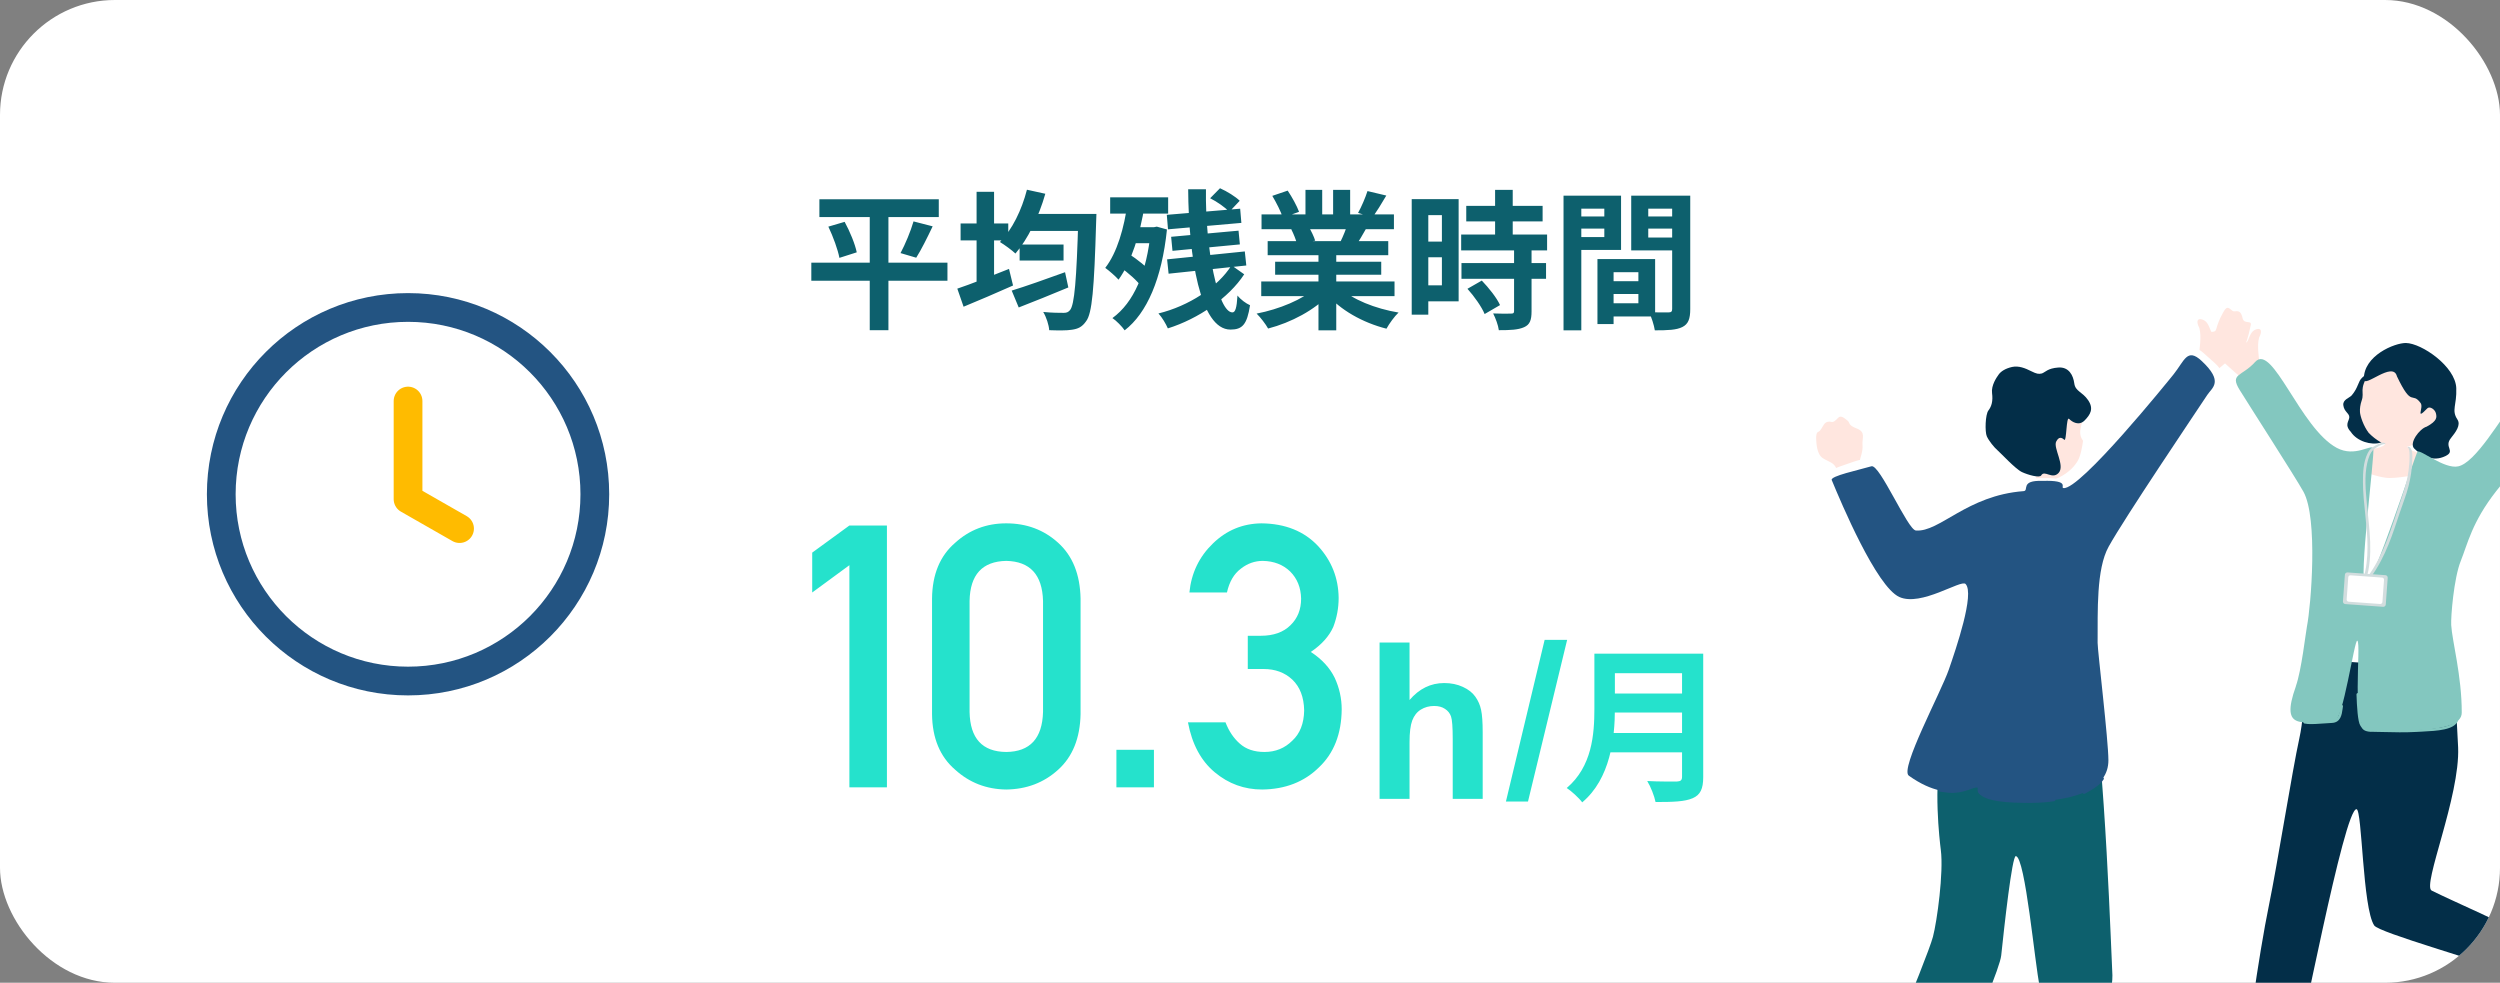 <?xml version="1.0" encoding="UTF-8"?>
<svg width="435" height="171" viewBox="0 0 435 171" fill="none" xmlns="http://www.w3.org/2000/svg">
<rect x="0" y="0" width="435" height="171" fill="#808080" stroke="none"/>
<g clip-path="url(#clip0_19_307)">
<rect width="435" height="171" rx="20" fill="white"/>
<path d="M147.794 98.344L141.325 103.094V96.156L147.794 91.438H154.325V137H147.794V98.344ZM181.488 123.875V104.562C181.363 100 179.227 97.677 175.081 97.594C170.915 97.677 168.79 100 168.706 104.562V123.875C168.79 128.479 170.915 130.802 175.081 130.844C179.227 130.802 181.363 128.479 181.488 123.875ZM162.175 124.25V104.156C162.217 99.948 163.56 96.708 166.206 94.438C168.685 92.188 171.644 91.062 175.081 91.062C178.623 91.062 181.633 92.188 184.113 94.438C186.633 96.708 187.935 99.948 188.019 104.156V124.25C187.935 128.438 186.633 131.667 184.113 133.938C181.633 136.188 178.623 137.333 175.081 137.375C171.644 137.333 168.685 136.188 166.206 133.938C163.56 131.667 162.217 128.438 162.175 124.25ZM194.254 137V130.469H200.785V137H194.254ZM217.113 116.406V110.625H219.363C221.592 110.625 223.321 110.01 224.55 108.781C225.779 107.594 226.394 106.052 226.394 104.156C226.352 102.24 225.717 100.667 224.488 99.438C223.258 98.25 221.675 97.635 219.738 97.594C218.342 97.594 217.071 98.042 215.925 98.938C214.717 99.833 213.904 101.219 213.488 103.094H206.956C207.29 99.719 208.654 96.875 211.05 94.562C213.404 92.271 216.217 91.104 219.488 91.062C223.633 91.104 226.925 92.427 229.363 95.031C231.696 97.573 232.883 100.573 232.925 104.031C232.925 105.781 232.613 107.469 231.988 109.094C231.258 110.719 229.956 112.167 228.081 113.438C229.998 114.688 231.383 116.188 232.238 117.938C233.05 119.688 233.456 121.521 233.456 123.438C233.415 127.708 232.092 131.073 229.488 133.531C226.925 136.052 223.633 137.333 219.613 137.375C216.508 137.375 213.758 136.375 211.363 134.375C208.967 132.375 207.415 129.479 206.706 125.688H213.238C213.821 127.208 214.644 128.438 215.706 129.375C216.79 130.354 218.227 130.844 220.019 130.844C221.935 130.844 223.55 130.188 224.863 128.875C226.196 127.646 226.883 125.896 226.925 123.625C226.883 121.312 226.196 119.521 224.863 118.25C223.55 117.021 221.883 116.406 219.863 116.406H217.113Z" fill="#25E2CC"/>
<path d="M245.26 111.799V121.8C246.942 119.833 248.952 118.85 251.29 118.85C252.49 118.85 253.572 119.072 254.537 119.518C255.502 119.963 256.225 120.532 256.708 121.225C257.203 121.917 257.537 122.684 257.71 123.525C257.895 124.367 257.988 125.672 257.988 127.44V139H252.774V128.591C252.774 126.525 252.675 125.214 252.477 124.657C252.279 124.101 251.927 123.661 251.42 123.34C250.925 123.006 250.3 122.839 249.546 122.839C248.68 122.839 247.907 123.049 247.226 123.47C246.546 123.89 246.045 124.527 245.723 125.381C245.414 126.222 245.26 127.471 245.26 129.129V139H240.046V111.799H245.26ZM262.031 139.464L268.767 111.335H272.682L265.872 139.464H262.031Z" fill="#25E2CC"/>
<path d="M279.801 113.742H294.301V117.135H279.801V113.742ZM279.83 120.673H294.446V123.979H279.83V120.673ZM279.685 127.546H294.243V130.91H279.685V127.546ZM277.423 113.742H280.99V123.341C280.99 128.387 280.207 135.492 275.306 139.61C274.784 138.885 273.363 137.58 272.609 137.116C277.017 133.375 277.423 127.778 277.423 123.341V113.742ZM292.677 113.742H296.36V135.202C296.36 137.261 295.867 138.305 294.533 138.885C293.141 139.494 291.082 139.552 288.066 139.552C287.863 138.508 287.196 136.826 286.616 135.898C288.675 136.014 291.082 135.985 291.778 135.985C292.445 135.956 292.677 135.753 292.677 135.144V113.742Z" fill="#25E2CC"/>
<path d="M142.574 34.676H163.348V37.77H142.574V34.676ZM141.17 45.7H164.856V48.846H141.17V45.7ZM144.134 39.434L146.968 38.602C147.878 40.266 148.788 42.476 149.074 43.906L146.058 44.868C145.798 43.464 144.966 41.176 144.134 39.434ZM158.954 38.524L162.282 39.382C161.346 41.358 160.28 43.49 159.422 44.842L156.692 44.036C157.498 42.528 158.46 40.24 158.954 38.524ZM151.336 35.976H154.586V57.452H151.336V35.976ZM177.414 42.554H185.058V45.336H177.414V42.554ZM176.036 50.562C178.35 49.86 181.938 48.586 185.318 47.364L185.89 50.016C182.952 51.238 179.754 52.538 177.258 53.5L176.036 50.562ZM178.636 37.224H188.568V40.188H178.636V37.224ZM187.632 37.224H190.778C190.778 37.224 190.752 38.316 190.726 38.706C190.388 50.328 190.024 54.54 188.984 55.892C188.282 56.906 187.58 57.218 186.514 57.374C185.578 57.53 184.044 57.504 182.562 57.452C182.51 56.568 182.068 55.19 181.522 54.28C183.056 54.436 184.434 54.436 185.084 54.436C185.578 54.436 185.864 54.332 186.176 53.968C186.956 53.084 187.32 48.742 187.632 37.9V37.224ZM178.688 33.012L181.886 33.714C180.742 37.744 178.818 41.644 176.686 44.114C176.088 43.542 174.736 42.554 173.982 42.112C176.114 39.98 177.778 36.548 178.688 33.012ZM167.144 38.888H175.438V41.826H167.144V38.888ZM169.926 33.376H172.968V50.666H169.926V33.376ZM166.572 50.224C168.834 49.47 172.318 48.092 175.568 46.792L176.27 49.678C173.358 50.978 170.186 52.33 167.664 53.37L166.572 50.224ZM203.024 37.38L215.79 36.314L215.998 38.784L203.232 39.902L203.024 37.38ZM203.778 41.202L215.504 40.136L215.738 42.528L204.012 43.646L203.778 41.202ZM203.076 45.128L216.596 43.75L216.856 46.194L203.336 47.624L203.076 45.128ZM206.742 32.934H209.836C209.68 43.308 211.968 54.358 214.438 54.358C214.932 54.358 215.192 53.63 215.322 51.42C215.894 52.148 216.804 52.798 217.506 53.11C216.986 56.464 216.18 57.348 214.1 57.348C208.796 57.348 206.82 44.556 206.742 32.934ZM210.564 34.494L212.28 32.752C213.502 33.298 214.984 34.208 215.712 34.936L213.892 36.86C213.216 36.106 211.76 35.092 210.564 34.494ZM214.282 46.168L216.492 47.728C213.814 51.836 208.51 55.476 203.206 57.14C202.868 56.36 202.218 55.242 201.568 54.54C206.82 53.266 211.916 49.964 214.282 46.168ZM193.17 34.338H203.258V37.172H193.17V34.338ZM196.576 39.538H201.074V42.32H196.576V39.538ZM194.834 46.428L196.446 44.192C197.85 45.102 199.644 46.506 200.398 47.52L198.708 50.016C197.98 48.924 196.264 47.416 194.834 46.428ZM196.212 35.196L199.176 35.664C198.37 40.734 196.862 45.57 194.626 48.664C194.158 48.118 192.962 47.078 192.312 46.61C194.366 43.984 195.614 39.668 196.212 35.196ZM200.242 39.538H200.762L201.282 39.434L203.05 39.928C202.166 48.508 199.566 54.488 195.692 57.478C195.25 56.828 194.21 55.762 193.56 55.346C197.278 52.642 199.54 47.468 200.242 40.136V39.538ZM219.456 48.976H242.648V51.524H219.456V48.976ZM219.508 37.302H242.544V39.876H219.508V37.302ZM220.574 41.956H241.556V44.4H220.574V41.956ZM221.874 45.544H240.334V47.806H221.874V45.544ZM229.414 43.204H232.508V57.478H229.414V43.204ZM227.152 33.038H230.064V38.524H227.152V33.038ZM231.962 33.038H234.926V38.342H231.962V33.038ZM228.842 50.12L231.286 51.212C228.816 53.916 224.656 56.126 220.652 57.166C220.236 56.412 219.326 55.216 218.65 54.566C222.576 53.812 226.71 52.096 228.842 50.12ZM233.132 50.042C235.238 52.096 239.294 53.708 243.35 54.384C242.648 55.034 241.712 56.334 241.244 57.192C237.136 56.152 233.158 53.942 230.714 51.004L233.132 50.042ZM237.942 33.246L241.218 34.026C240.386 35.456 239.502 36.86 238.826 37.822L236.304 37.042C236.902 35.976 237.578 34.39 237.942 33.246ZM234.51 38.836L237.812 39.59C237.11 40.838 236.434 41.982 235.888 42.814L233.236 42.06C233.704 41.124 234.25 39.798 234.51 38.836ZM221.38 34.078L224.058 33.168C224.812 34.286 225.67 35.846 226.034 36.86L223.2 37.874C222.914 36.86 222.082 35.274 221.38 34.078ZM224.682 39.902L227.698 39.434C228.14 40.162 228.634 41.176 228.842 41.878L225.67 42.424C225.514 41.748 225.072 40.656 224.682 39.902ZM255.128 35.82H268.414V38.524H255.128V35.82ZM254.244 40.812H269.194V43.568H254.244V40.812ZM254.296 45.778H269.012V48.508H254.296V45.778ZM260.146 33.038H263.214V42.58H260.146V33.038ZM263.448 43.412H266.49V54.176C266.49 55.684 266.204 56.49 265.19 56.932C264.15 57.4 262.746 57.452 260.796 57.452C260.692 56.594 260.224 55.346 259.808 54.54C261.082 54.592 262.512 54.592 262.902 54.566C263.318 54.566 263.448 54.488 263.448 54.124V43.412ZM255.336 50.25L257.832 48.82C259.054 50.094 260.432 51.81 261.004 53.084L258.326 54.644C257.832 53.422 256.532 51.576 255.336 50.25ZM247.094 34.65H253.802V52.434H247.094V49.652H250.89V37.432H247.094V34.65ZM247.25 42.034H252.294V44.764H247.25V42.034ZM245.638 34.65H248.524V54.748H245.638V34.65ZM279.412 48.924H286.536V51.16H279.412V48.924ZM279.23 45.076H287.992V55.06H279.23V52.772H285.08V47.364H279.23V45.076ZM277.956 45.076H280.764V56.386H277.956V45.076ZM273.588 37.666H280.114V39.772H273.588V37.666ZM285.652 37.666H292.23V39.772H285.652V37.666ZM290.956 34.052H294.102V53.786C294.102 55.476 293.764 56.386 292.724 56.906C291.684 57.426 290.176 57.478 287.94 57.478C287.81 56.594 287.342 55.138 286.926 54.306C288.278 54.384 289.864 54.358 290.332 54.358C290.8 54.358 290.956 54.202 290.956 53.76V34.052ZM273.848 34.052H282.064V43.49H273.848V41.254H279.152V36.314H273.848V34.052ZM292.62 34.052V36.314H286.796V41.332H292.62V43.568H283.832V34.052H292.62ZM272.054 34.052H275.148V57.478H272.054V34.052Z" fill="#0D606D"/>
<g clip-path="url(#clip1_19_307)">
<path d="M395.701 70.994C394.27 72.043 390.542 66.146 389.759 65.526C388.975 64.907 386.972 63.075 385.693 61.895C385.171 61.417 384.904 60.363 384.436 58.259C384.229 57.33 385.563 58.188 385.802 57.096C386.205 55.253 387.065 56.205 387.505 55.835C388.273 55.205 388.469 55.009 389.111 56.172C389.753 57.335 390.025 58.15 390.188 58.737C390.352 59.325 390.793 60.14 391.195 59.102C391.598 58.063 391.881 57.52 392.627 57.286C393.372 57.053 393.71 57.536 393.084 58.737C392.659 60.281 393.133 62.363 393.105 63.282C393.078 64.2 394.112 64.879 395.391 66.342C396.676 67.804 397.944 69.342 395.696 70.989L395.701 70.994Z" fill="#FFE6DF"/>
<path d="M415.772 76.457C415.936 76.473 418.069 76.859 418.276 76.859C418.319 77.234 418.445 78.615 418.602 79.082C418.76 79.555 419.979 82.284 420.159 82.528C417.563 84.452 414.276 83.822 412.883 81.697C413.334 81.517 414.896 79.218 415.174 78.348C415.375 77.713 415.745 76.701 415.772 76.457Z" fill="#FFE6DF"/>
<path d="M409.04 75.141C410.118 76.799 412.594 77.517 414.216 77.028C417.683 75.984 413.927 73.228 413.655 71.739C413.454 70.647 413.568 68.679 413.22 67.874C412.872 67.07 413.906 63.031 411.016 65.711C410.254 66.418 410.39 67.385 409.198 68.793C408.828 69.228 407.625 69.516 407.734 70.494C407.865 71.663 408.806 71.913 408.779 72.598C408.757 73.288 407.876 73.897 409.04 75.141Z" fill="#032E48"/>
<path d="M422.281 75.603C420.491 77.538 418.238 78.202 416.551 77.832C414.864 77.468 413.4 76.587 412.159 75.326C411.217 74.087 410.679 72.391 410.635 71.701C410.591 71.07 410.706 70.353 410.934 69.69C411.468 68.152 410.368 67.945 412.181 64.999C412.73 64.108 415.794 60.118 420.404 60.857C424.453 61.504 426.036 71.549 422.292 75.598L422.281 75.603Z" fill="#FFE6DF"/>
<path d="M417.057 65.439C416.333 62.781 411.359 67.565 411.315 66.016C411.201 61.89 416.687 59.651 418.64 59.683C421.367 59.727 427.25 63.749 427.392 67.537C427.506 70.554 426.499 71.342 427.593 72.995C428.219 73.94 427.326 75.147 426.45 76.24C425.198 77.805 427.326 78.468 425.514 79.354C423.266 80.452 421.302 79.267 420.072 78.039C419.125 77.093 421.019 74.571 422.238 74.239C424.126 73.223 424.001 72.576 423.849 71.913C423.696 71.25 422.782 70.608 422.347 71.059C420.192 73.293 421.77 70.918 421.193 70.135C419.626 68.016 419.74 71.098 417.051 65.445L417.057 65.439Z" fill="#032E48"/>
<path d="M427.049 84.637C426.483 83.414 428.322 83.251 430.722 80.501C435.544 74.973 442.505 65.314 442.777 64.923C443.163 64.369 442.63 62.754 442.831 62.01C443.033 61.265 443.326 60.841 444.126 60.716C444.932 60.591 444.295 59.357 444.964 58.803C445.634 58.248 446.113 57.743 446.581 58.08C447.043 58.417 447.283 58.373 447.751 58.384C448.219 58.395 449.111 58.737 449.15 59.161C449.188 59.585 449.514 59.922 449.933 59.977C450.358 60.031 450.815 60.792 450.76 61.216C450.706 61.64 450.597 62.434 450.869 62.912C451.141 63.385 450.94 64.091 450.695 64.744C450.45 65.396 450.2 66.054 448.785 66.168C447.37 66.282 445.291 66.526 444.861 66.939C444.529 67.26 436.306 81.121 432.415 86.616C430.858 88.812 427.049 84.637 427.049 84.637Z" fill="#FFE6DF"/>
<path d="M415.642 73.87C415.838 73.886 418.434 74.261 418.684 74.256C418.755 74.68 418.466 77.011 418.717 77.522C419.299 78.691 421.117 78.642 421.911 79.278C422.766 79.963 423.664 81.289 423.484 82.322C423.364 83.768 422.864 89.078 422.771 89.562C422.145 92.785 416.148 92.35 414.815 92.209C409.797 91.671 406.39 89.899 406.608 85.121C407.01 83.148 408.687 80.36 411.261 78.544C411.93 78.071 414.172 78.191 415.005 77.327C415.533 76.778 415.615 74.147 415.636 73.87H415.642Z" fill="#FFE6DF"/>
<path d="M422.129 82.507C420.605 82.485 416.872 83.382 415.103 83.126C413.334 82.865 412.627 82.474 410.874 82.001C409.122 81.528 408.398 83.517 408.17 86.116C407.936 88.714 407.974 96.644 407.582 99.579C407.19 102.514 399.408 120.587 403.223 120.908C407.038 121.228 421.634 124.919 421.949 121.147C422.265 117.38 424.284 83.403 422.123 82.507H422.129Z" fill="white"/>
<path d="M442.728 163.848C439.55 164.989 436.257 162.559 435.299 162.184C433.182 161.358 432.023 165.94 433.46 166.549C435 167.207 438.243 167.962 440.284 169.495C442.564 171.207 446.374 177.17 447.12 176.224C448.224 173.593 446.423 163.364 442.728 163.848Z" fill="#FFE6DF"/>
<path d="M416.523 115.543C413.688 115.5 408.714 115.244 404.714 114.809C400.714 114.374 401.34 122.832 400.082 128.496C398.885 133.915 396.229 150.552 394.825 157.363C392.991 166.25 390.526 183.73 390.765 185.817C390.939 187.361 398.069 188.345 398.853 185.817C400.246 181.328 407.87 140.687 410.036 140.796C411.021 140.845 411.081 157.977 413.111 161.027C413.949 162.293 431.588 167.217 439.169 170.022C441.645 170.941 441.928 164.174 440.578 163.407C435.25 160.38 427.451 157.118 423.109 154.961C421.416 154.118 428.077 138.535 427.713 130.023C427.479 124.495 426.945 117 426.385 115.336C425.824 113.673 419.353 115.576 416.523 115.538V115.543Z" fill="#032E48"/>
<path d="M399.473 119.413C400.463 116.646 401.187 110.124 401.41 108.993C402.107 105.471 403.37 90.181 400.795 85.55C399.353 82.952 391.359 70.543 389.704 67.858C387.908 64.95 390.085 65.564 392.403 62.972C395.418 59.602 400.229 74.511 406.602 77.93C409.808 79.647 412.627 77.191 412.953 78.022C413.269 78.832 410.292 101.569 411.593 101.753C412.893 101.944 420.23 79.142 420.643 78.609C421.057 78.077 425.28 81.675 427.724 81.148C430.728 80.501 434.924 73.179 438.222 68.739C440.077 66.238 440.91 64.238 443.745 66.173C446.978 68.38 446.788 69.233 445.558 70.994C441.933 76.18 436.801 82.311 434.33 85.469C430.118 90.855 429.362 94.649 428.175 97.601C426.956 100.628 426.428 107.374 426.51 108.765C426.668 111.526 428.36 117.625 428.344 124.006C428.333 127.909 416.932 126.925 412.208 127.104C408.883 127.229 410.956 111.994 410.172 111.477C409.683 111.157 407.669 125.571 406.172 125.539C400.85 125.435 396.583 127.512 399.484 119.413H399.473Z" fill="#83C7BF"/>
<path d="M412.534 127.327C412.806 127.349 413.122 127.354 413.503 127.349C413.824 127.349 414.336 127.36 414.962 127.376C416.371 127.414 418.504 127.468 420.48 127.354C420.785 127.338 421.089 127.321 421.4 127.305C424.159 127.164 427.016 127.017 427.696 125.419C427.745 125.305 427.696 125.174 427.577 125.126C427.462 125.077 427.332 125.126 427.283 125.245C426.711 126.582 423.881 126.729 421.378 126.859C421.068 126.876 420.757 126.892 420.453 126.908C418.499 127.023 416.376 126.968 414.972 126.93C414.336 126.914 413.819 126.898 413.492 126.903C411.664 126.936 411.506 126.675 411.185 126.164C411.147 126.104 411.108 126.039 411.065 125.973C410.787 125.55 410.57 123.62 410.483 120.815C410.483 120.69 410.374 120.592 410.249 120.598C410.123 120.598 410.025 120.707 410.031 120.832C410.096 122.935 410.259 125.577 410.684 126.224L410.798 126.408C411.136 126.946 411.386 127.262 412.523 127.343L412.534 127.327Z" fill="#83C7BF"/>
<path d="M401.514 125.974C402.297 126.028 403.375 125.952 404.431 125.876C404.899 125.843 405.356 125.81 405.77 125.789C407.283 125.713 407.473 124.316 407.604 123.392C407.625 123.223 407.647 123.06 407.674 122.924C407.702 122.805 407.62 122.685 407.5 122.658C407.375 122.631 407.261 122.712 407.234 122.832C407.201 122.979 407.179 123.147 407.157 123.327C407.005 124.43 406.804 125.283 405.748 125.332C405.329 125.354 404.866 125.387 404.398 125.419C403.103 125.517 401.759 125.609 401.068 125.452C400.948 125.425 400.828 125.501 400.795 125.62C400.768 125.74 400.844 125.865 400.964 125.892C401.122 125.93 401.307 125.952 401.508 125.968L401.514 125.974Z" fill="#83C7BF"/>
<path d="M415.108 96.758C415.19 96.758 415.272 96.725 415.315 96.649C415.593 96.187 417.802 93.029 419.419 90.725C420.24 89.551 420.921 88.578 421.133 88.268C421.83 87.241 421.487 86.48 421.117 85.67C421.008 85.425 420.894 85.175 420.801 84.903C420.73 84.692 420.73 84.523 420.801 84.387C421.002 84.007 421.748 83.806 422.532 83.594C422.744 83.539 422.956 83.479 423.168 83.414C423.511 83.311 423.74 83.115 423.854 82.827C424.159 82.05 423.462 80.87 423.005 80.088C422.94 79.979 422.88 79.881 422.836 79.794C422.777 79.686 422.635 79.647 422.532 79.707C422.423 79.767 422.385 79.903 422.445 80.012C422.494 80.099 422.553 80.196 422.619 80.311C422.983 80.93 423.664 82.082 423.441 82.659C423.381 82.811 423.25 82.914 423.043 82.979C422.836 83.039 422.624 83.099 422.417 83.153C421.498 83.403 420.698 83.615 420.404 84.17C420.268 84.42 420.257 84.713 420.371 85.045C420.469 85.338 420.589 85.599 420.703 85.855C421.057 86.637 421.313 87.197 420.757 88.018C420.545 88.328 419.87 89.295 419.049 90.469C417.432 92.779 415.217 95.943 414.929 96.416C414.864 96.524 414.902 96.66 415.005 96.725C415.038 96.747 415.07 96.753 415.108 96.758Z" fill="#83C7BF"/>
<path d="M410.183 97.204C410.107 97.171 410.053 97.101 410.047 97.014C410.004 96.475 409.416 92.671 408.991 89.893C408.774 88.475 408.594 87.306 408.54 86.936C408.366 85.708 409.019 85.175 409.704 84.61C409.911 84.442 410.123 84.262 410.33 84.061C410.488 83.903 410.559 83.751 410.553 83.594C410.537 83.164 409.96 82.653 409.351 82.115C409.187 81.974 409.019 81.827 408.861 81.675C408.6 81.43 408.48 81.153 408.502 80.849C408.572 80.017 409.721 79.262 410.477 78.767C410.586 78.696 410.679 78.636 410.755 78.582C410.858 78.511 411 78.539 411.07 78.636C411.141 78.74 411.114 78.881 411.016 78.952C410.934 79.006 410.836 79.071 410.728 79.142C410.123 79.533 409.008 80.273 408.953 80.887C408.937 81.05 409.008 81.202 409.166 81.349C409.323 81.496 409.487 81.642 409.65 81.784C410.368 82.414 410.983 82.958 411.005 83.583C411.016 83.865 410.896 84.137 410.651 84.382C410.434 84.599 410.211 84.784 409.993 84.963C409.329 85.507 408.85 85.904 408.986 86.877C409.04 87.246 409.22 88.415 409.438 89.828C409.868 92.616 410.45 96.427 410.499 96.981C410.51 97.106 410.417 97.215 410.292 97.226C410.254 97.226 410.216 97.226 410.183 97.209V97.204Z" fill="#83C7BF"/>
<path d="M419.321 77.843C419.87 78.332 419.751 79.49 419.729 80.142C419.685 81.615 419.462 83.094 419.103 84.523C418.689 86.17 418.031 87.763 417.503 89.371C416.915 91.154 416.333 92.942 415.625 94.682C414.82 96.677 413.846 98.606 412.578 100.351C412.491 100.476 412.039 100.259 412.093 100.183C414.831 96.405 416.104 91.883 417.579 87.518C418.194 85.692 418.804 83.947 419.07 82.028C419.19 81.18 419.266 80.322 419.261 79.463C419.261 79.044 419.304 78.158 418.945 77.838C418.755 77.669 419.239 77.756 419.332 77.838L419.321 77.843Z" fill="#D2DDDE"/>
<path d="M414.994 77.267C414.379 77.256 413.514 77.81 413.057 78.18C412.393 78.713 412.061 79.816 411.887 80.61C411.391 82.844 411.62 85.311 411.827 87.561C412.235 92.029 413.019 96.546 411.685 100.938C411.647 101.069 411.157 100.911 411.201 100.77C412.317 97.106 411.957 93.312 411.56 89.567C411.359 87.67 411.157 85.773 411.152 83.865C411.152 82.159 411.217 80.43 411.968 78.87C412.284 78.218 412.67 77.865 413.313 77.528C413.704 77.321 414.249 77.006 414.706 77.011C414.831 77.011 415.261 77.267 415 77.267H414.994Z" fill="#D2DDDE"/>
<path d="M408.01 100.005L407.672 104.645C407.655 104.885 407.835 105.093 408.075 105.11L414.659 105.587C414.899 105.605 415.108 105.425 415.125 105.185L415.462 100.545C415.48 100.305 415.299 100.097 415.059 100.079L408.475 99.602C408.236 99.585 408.027 99.765 408.01 100.005Z" fill="#D2DDDE"/>
<path d="M408.6 100.44L408.319 104.305C408.305 104.506 408.456 104.68 408.657 104.695L414.15 105.093C414.35 105.107 414.525 104.956 414.54 104.756L414.82 100.89C414.835 100.69 414.684 100.515 414.483 100.501L408.99 100.103C408.789 100.088 408.615 100.239 408.6 100.44Z" fill="white"/>
<path d="M323.543 80.419C323.673 79.582 324.18 78.588 324.076 77.414C323.973 76.234 324.708 75.185 323.08 74.56C321.448 73.935 321.986 73.593 321.448 73.168C320.909 72.745 320.299 72.185 319.826 72.707C319.347 73.228 318.993 73.511 318.639 73.408C318.286 73.31 317.736 73.315 317.361 73.864C316.985 74.413 316.762 75.006 316.403 75.125C316.043 75.239 315.978 75.848 316.016 76.479C316.054 77.109 316.109 79.039 317.175 79.724C318.242 80.409 319.162 80.452 319.581 81.664C319.646 81.849 319.663 82.517 319.766 83.039C320.147 84.153 324.435 83.148 324.065 81.778C323.984 81.284 323.516 80.615 323.543 80.414V80.419Z" fill="#FFE6DF"/>
<path d="M320.245 81.131C322.808 80.3 324.424 79.419 324.838 80.425C325.252 81.43 325.905 81.99 325.344 82.414C324.207 83.273 319.82 85.05 319.516 83.681C319.211 82.311 318.182 81.8 320.245 81.131Z" fill="white"/>
<path d="M367.56 169.707C367.407 167.549 366.264 131.436 363.848 119.554C362.956 115.304 354.558 119.723 343.663 120.386C341.736 120.359 339.461 124.392 337.9 130.539C336.365 136.567 337.486 146.199 337.704 147.905C338.204 151.803 337.051 160.276 336.332 163.005C335.298 166.924 323.782 194.264 323.276 195.101C320.816 199.205 329.856 207.358 332.387 203.303C332.773 202.684 347.777 170.386 348.213 166.239C348.751 161.108 350.101 148.906 350.754 148.96C352.409 149.096 354.079 167.935 354.906 171.609C356.044 176.648 353.758 186.774 351.853 197.623C350.857 203.298 350.096 204.575 354.934 205.07C362.798 205.88 361.372 204.858 362.117 201.287C362.634 198.814 367.761 172.533 367.56 169.696V169.707Z" fill="#0D606D"/>
<path d="M357.53 82.577C357.323 82.577 354.613 82.773 354.351 82.746C354.248 83.18 353.911 84.779 353.655 85.311C353.399 85.844 351.521 88.893 351.266 89.159C354.259 91.725 358.444 91.388 360.458 89.062C359.913 88.795 358.264 85.915 358.03 84.86C357.862 84.088 357.524 82.86 357.524 82.572L357.53 82.577Z" fill="#FFE6DF"/>
<path d="M349.943 77.142C349.023 72.978 349.584 67.722 354.683 66.918C359.783 66.113 361.426 70.527 362.117 71.788C362.961 73.343 361.121 74.957 362.455 76.696C362.009 79.773 361.519 80.24 361.062 80.865C360.409 81.762 358.716 83.175 357.056 83.485C355.734 83.73 353.894 82.805 352.882 82.012C351.93 81.262 351.315 80.496 350.825 79.724C350.52 79.637 350.172 79.626 349.693 79.093C349.475 78.849 349.105 78.006 349.159 77.593C349.23 77.082 349.78 77.028 349.932 77.142H349.943Z" fill="#FFE6DF"/>
<path d="M355.282 64.983C354.711 65.108 354.417 65.081 353.415 64.581C352.414 64.075 351.271 63.597 350.096 63.852C348.92 64.113 348.158 64.635 347.793 65.135C347.429 65.635 346.438 67.043 346.618 68.413C346.798 69.782 346.536 70.706 345.987 71.418C345.437 72.13 345.355 75.12 345.704 75.913C346.052 76.707 347.01 77.876 347.559 78.343C348.109 78.805 350.672 81.604 351.821 82.142C352.844 82.621 354.89 83.208 355.168 82.724C355.75 81.708 357.062 83.49 358.188 82.3C359.385 81.034 357.214 77.935 357.78 76.827C358.243 75.93 358.738 76.104 359.173 76.517C359.609 76.924 359.505 72.342 360.028 72.886C360.55 73.43 361.736 74.163 362.722 73.158C363.707 72.158 364.354 71.136 363.342 69.641C362.33 68.146 361.111 68.119 360.926 66.711C360.741 65.303 359.99 63.809 358.134 63.95C356.278 64.091 355.941 64.738 355.277 64.988L355.282 64.983Z" fill="#032E48"/>
<path d="M369.813 85.659C370.346 86.061 370.618 86.241 372.485 84.056C374.352 81.871 385.323 64.727 386.134 64.086C386.945 63.45 389.013 61.553 390.335 60.336C390.874 59.841 391.152 58.754 391.631 56.58C391.843 55.618 390.466 56.504 390.216 55.378C389.797 53.476 388.91 54.454 388.452 54.079C387.663 53.427 387.457 53.226 386.793 54.427C386.129 55.628 385.851 56.471 385.682 57.08C385.514 57.683 385.062 58.531 384.643 57.46C384.224 56.389 383.935 55.824 383.163 55.585C382.39 55.34 382.047 55.846 382.689 57.08C383.124 58.678 382.635 60.825 382.667 61.776C382.695 62.727 381.628 63.423 380.305 64.934C378.983 66.445 367.391 79.582 366.754 80.702C366.118 81.816 369.802 85.659 369.802 85.659H369.813Z" fill="#FFE6DF"/>
<path d="M354.591 83.197C356.817 83.246 358.335 82.985 358.351 83.925C358.368 84.865 358.705 85.512 358.145 85.697C357.007 86.078 353.089 86.279 353.263 85.078C353.437 83.876 352.795 83.159 354.591 83.202V83.197Z" fill="white"/>
<path d="M383.5 61.499C385.372 63.243 386.874 64.173 386.167 64.988C385.465 65.803 385.258 66.619 384.637 66.353C383.375 65.809 379.854 62.993 380.926 62.097C381.992 61.194 381.992 60.096 383.5 61.499Z" fill="white"/>
<path d="M355.413 83.675C351.413 83.523 353.121 85.382 352.104 85.458C342.237 86.197 337.491 92.644 333.355 92.307C331.94 92.192 327.064 80.707 325.633 81.131C323.369 81.794 318.438 82.838 318.721 83.528C320.365 87.513 326.503 102.079 330.487 103.879C334.28 105.591 341.203 100.802 342.003 101.607C343.646 103.264 340.332 112.918 339.091 116.516C337.742 120.44 330.52 133.811 332.131 134.964C340.397 140.861 344.278 135.268 344.278 137.127C344.278 138.388 345.323 139.437 353.007 139.432C361.443 139.432 366.863 137.105 366.863 132.3C366.863 128.8 364.98 113.173 364.985 111.863C365.018 106.314 364.741 99.03 366.901 95.122C369.671 90.116 381.856 72.06 384.077 68.701C384.909 67.434 386.972 66.434 383.086 62.803C380.545 60.428 380.104 62.781 378.156 65.195C377.318 66.233 361.862 85.382 359.026 84.925C358.466 84.838 360.267 83.523 355.413 83.675Z" fill="#235482"/>
<path d="M353.078 139.714C352.365 139.714 351.538 139.698 350.574 139.66C345.9 139.47 344.909 138.6 344.376 138.127C344.087 137.877 344.104 137.54 344.12 137.29C344.12 137.209 344.131 137.078 344.109 137.045C344.109 137.045 343.995 136.964 343.347 137.143C340.67 138.187 339.445 138.013 338.03 137.817C337.861 137.796 337.693 137.768 337.513 137.747C337.388 137.73 337.301 137.616 337.312 137.491C337.328 137.366 337.442 137.279 337.567 137.29C337.747 137.312 337.921 137.339 338.09 137.361C339.499 137.556 340.615 137.709 343.2 136.703C343.848 136.524 344.191 136.518 344.397 136.687C344.599 136.85 344.588 137.1 344.577 137.306C344.566 137.529 344.566 137.676 344.68 137.774C345.132 138.176 346.079 139.008 350.591 139.192C354.613 139.356 356.251 139.116 357.127 138.986L357.383 138.948C357.508 138.932 357.622 139.019 357.638 139.144C357.655 139.269 357.568 139.383 357.443 139.399L357.192 139.437C356.512 139.535 355.38 139.703 353.078 139.703V139.714Z" fill="#235482"/>
<path d="M362.624 138.143C362.542 138.143 362.46 138.1 362.417 138.018C362.362 137.904 362.406 137.768 362.52 137.709C363.739 137.094 365.198 136.154 365.649 135.366C365.709 135.257 365.851 135.219 365.96 135.279C366.068 135.339 366.107 135.48 366.047 135.589C365.421 136.698 363.347 137.806 362.727 138.116C362.694 138.133 362.656 138.138 362.624 138.138V138.143Z" fill="#235482"/>
</g>
<circle cx="71" cy="86" r="32.5" stroke="#235482" stroke-width="5"/>
<path d="M71 69.781V86.854L79.963 91.976" stroke="#FFBB00" stroke-width="5" stroke-linecap="round" stroke-linejoin="round"/>
</g>
<defs>
<clipPath id="clip0_19_307">
<rect width="435" height="171" rx="20" fill="white"/>
</clipPath>
<clipPath id="clip1_19_307">
<rect width="135" height="187" fill="white" transform="translate(316 26)"/>
</clipPath>
</defs>
</svg>
